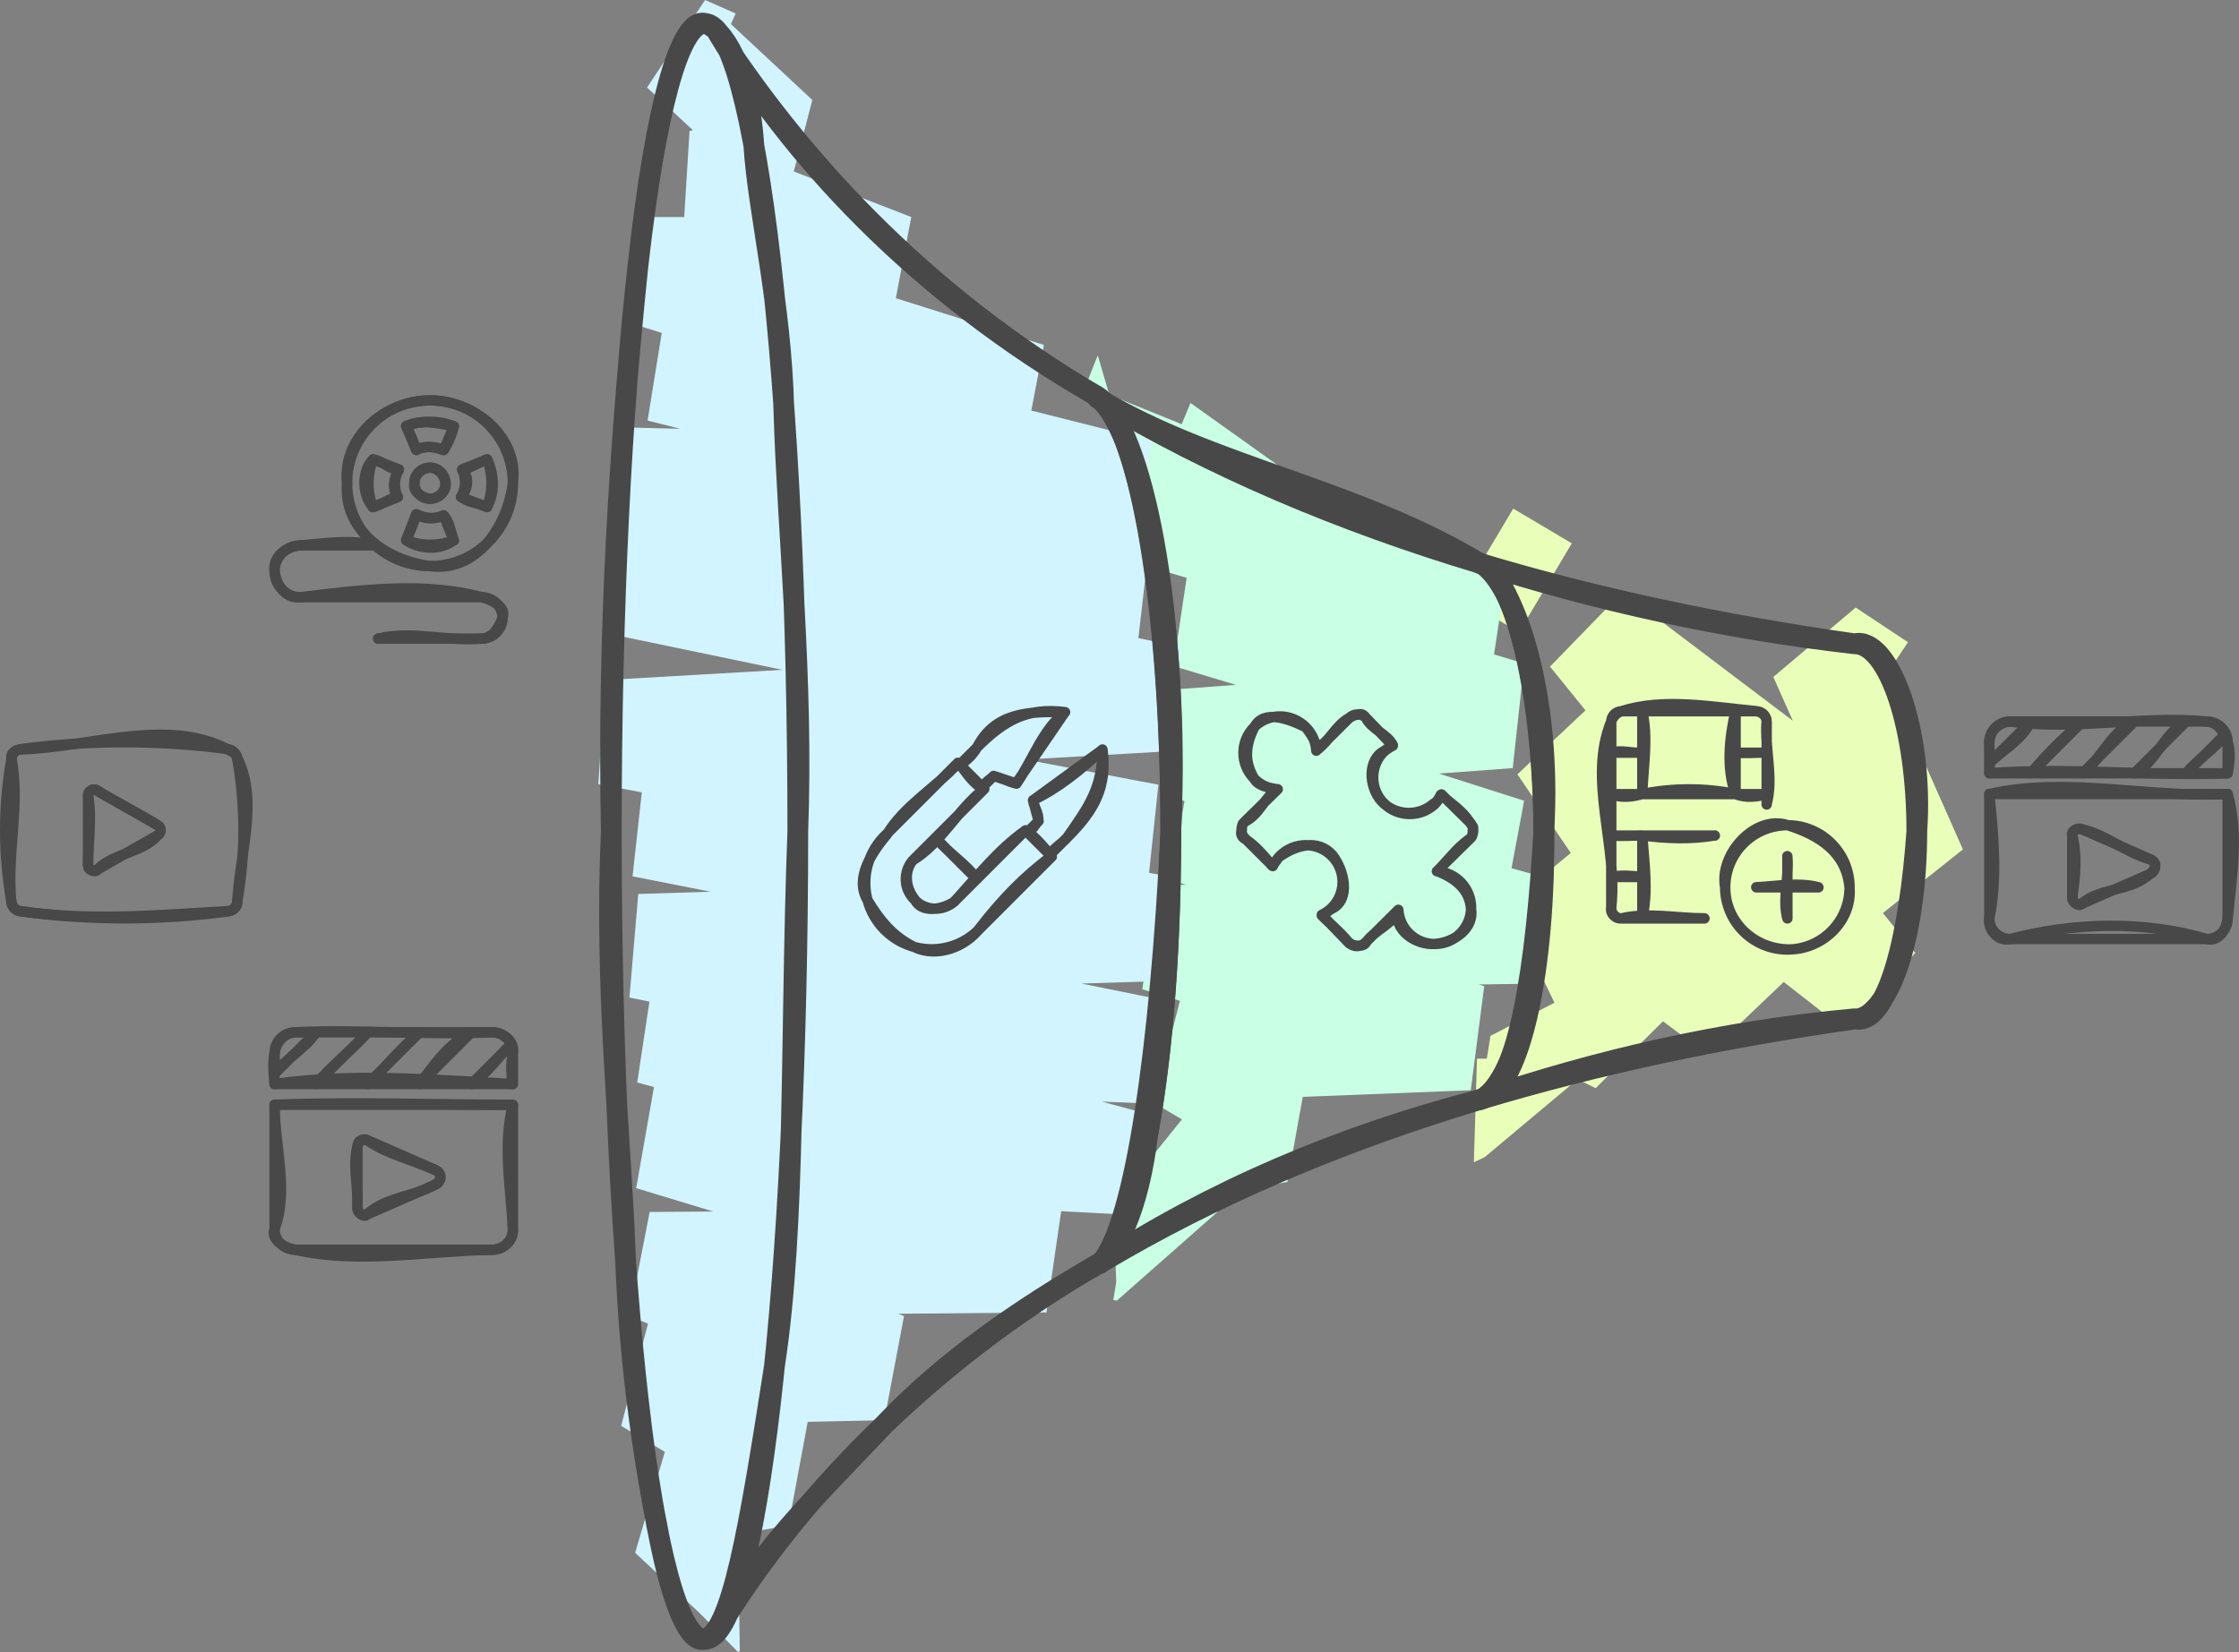 <?xml version="1.0" encoding="UTF-8" standalone="no"?>
<svg
   width="432.189"
   height="319"
   viewBox="0 0 432.189 319"
   style="clip-rule:evenodd;fill:none;fill-rule:evenodd;stroke:none;stroke-linecap:round;stroke-linejoin:round;stroke-miterlimit:1.5"
   version="1.1"
   id="svg154"
   sodipodi:docname="extraction.svg"
   inkscape:version="1.2.2 (b0a8486541, 2022-12-01)"
   xmlns:inkscape="http://www.inkscape.org/namespaces/inkscape"
   xmlns:sodipodi="http://sodipodi.sourceforge.net/DTD/sodipodi-0.dtd"
   xmlns="http://www.w3.org/2000/svg"
   xmlns:svg="http://www.w3.org/2000/svg">
  <rect x="0" y="0" width="432.189" height="319" fill="#808080" stroke="none"/>
  <defs
     id="defs158" />
  <sodipodi:namedview
     id="namedview156"
     pagecolor="#ffffff"
     bordercolor="#666666"
     borderopacity="1.0"
     inkscape:showpageshadow="2"
     inkscape:pageopacity="0.0"
     inkscape:pagecheckerboard="0"
     inkscape:deskcolor="#d1d1d1"
     showgrid="false"
     inkscape:zoom="1.7433775"
     inkscape:cx="246.36087"
     inkscape:cy="302.5736"
     inkscape:window-width="2558"
     inkscape:window-height="1550"
     inkscape:window-x="0"
     inkscape:window-y="24"
     inkscape:window-maximized="1"
     inkscape:current-layer="svg154" />
  <style
     id="fontImports">@import url(&quot;https://fonts.googleapis.com/css2?family=Shantell+Sans:wght@300..800&amp;display=block&quot;);</style>
  <g
     id="g-root-3.line_sy_1d3mbkf5b2o04-fill"
     data-item-order="-84717"
     transform="translate(388,280)"
     style="isolation:isolate;mix-blend-mode:normal" />
  <g
     id="g-root-2.line_sy_qn5onj5b41se-fill"
     data-item-order="-84709"
     transform="translate(316,428.822)"
     style="isolation:isolate;mix-blend-mode:normal" />
  <g
     id="g-root-1.line_sy_8vvo5r5b445k-fill"
     data-item-order="-84701"
     transform="translate(244,184)"
     style="isolation:isolate;mix-blend-mode:normal" />
  <g
     id="g-root-film_1hjfndb6f11qb-fill"
     data-item-order="0"
     transform="translate(118,280)"
     style="isolation:isolate;mix-blend-mode:normal" />
  <g
     id="g-root-film_1d2zuhb7td3pe-fill"
     data-item-order="0"
     transform="translate(66,340)"
     style="isolation:isolate;mix-blend-mode:normal" />
  <g
     id="g-root-cutt_1hjfwun5b41zd-fill"
     data-item-order="0"
     transform="translate(232,340)"
     style="isolation:isolate;mix-blend-mode:normal" />
  <g
     id="g-root-1_vbptzj5bkwzl-fill"
     data-item-order="0"
     transform="translate(304,340)"
     style="isolation:isolate;mix-blend-mode:normal" />
  <g
     id="g-root-add_zoeyof5bdw5h-fill"
     data-item-order="0"
     transform="translate(376,340)"
     style="isolation:isolate;mix-blend-mode:normal" />
  <g
     id="g-root-film_1upa8lr6f2gaw-fill"
     data-item-order="0"
     transform="translate(449,340)"
     style="isolation:isolate;mix-blend-mode:normal" />
  <g
     id="g-root-film_1lw5e6n6fjbib-fill"
     data-item-order="0"
     transform="translate(118,400)"
     style="isolation:isolate;mix-blend-mode:normal" />
  <g
     id="g-root-tf_1hap9n35b5iq0-stroke"
     data-item-order="-356400"
     transform="translate(-8,-8)"
     style="isolation:isolate;mix-blend-mode:normal" />
  <g
     id="g-root-tx_processu_v85r5b5gjz-stroke"
     data-item-order="0"
     transform="translate(34,28)"
     style="isolation:isolate;mix-blend-mode:normal" />
  <g
     id="g694"
     transform="translate(-76,-213.7)">
    <g
       id="g-root-3.cu_sy_1hjftov5b2n7v-fill"
       data-item-order="-84722"
       transform="translate(351.666,312.462)"
       style="isolation:isolate;mix-blend-mode:normal">
      <g
         id="3.cu_sy_1hjftov5b2n7v-fill"
         stroke="none"
         fill="#e9ffb9">
        <g
           id="g12">
          <path
             d="m 8.834,125.638 2.1,-1 19.1,-16 4,-18.8 -22,11.4 -0.7,4.4 h -1.9 z m 3.2,-24.4 20.3,10.1 15,-14.9 -13.3,-6.6 z m 35.3,-4.8 -16.2,-33.5 -15.8,13.1 17,35.3 z m -32,-20.4 38.6,28.8 14.7,-14 -37.5,-27.9 z m 53.3,14.8 -36.6,-54 -14.8,13.9 36.7,54.1 z m -51.4,-40.1 62.7,48.9 14.1,-14.4 -62,-48.4 z m 76.8,34.5 -56.5,-69.7 -14,14.4 56.4,69.7 z m -70.5,-55.3 63.6,48.1 16.1,-12.8 -65.7,-49.7 z m 79.7,35.3 -20.7,-46.7 -15.9,13.4 20.5,46.1 z m -36.6,-33.3 14.8,10 11.2,-16.7 -10.1,-6.7 z m -60.4,-15.4 11.3,6.8 10.2,-17.2 -11.3,-6.7 z"
             fill-rule="nonzero"
             id="path10" />
        </g>
      </g>
    </g>
    <g
       id="g-root-2.cu_sy_zs5t735b2pl1-fill"
       data-item-order="-84714"
       transform="translate(277.896,280.608)"
       style="isolation:isolate;mix-blend-mode:normal">
      <g
         id="2.cu_sy_zs5t735b2pl1-fill"
         stroke="none"
         fill="#c8ffe5">
        <g
           id="g19">
          <path
             d="m 13.004,184.092 0.7,0.1 19.4,-17.1 -16.9,-2.7 z m 20.1,-17 -0.2,-3.4 13.7,-2.4 3.8,-21 -19.8,3.5 -17.6,21.9 0.7,18.5 z m 17.3,-26.8 -24.4,-14.5 -5.2,20.2 25.8,15.3 z m -29.6,5.7 61.2,-2.4 2.6,-20.1 -58.6,2.3 z m 63.8,-22.5 -63.1,-19.5 -2.9,20.1 63.4,19.5 z m -66,0.6 76.8,-1.1 2.6,-20 -76.5,1 z m 79.4,-21.1 -70.5,-19.7 -3.4,19.8 71.3,19.9 z m -73.9,0.1 64.5,4.4 3.7,-19.8 -64.8,-4.4 z m 68.2,-15.4 -67.4,-21.5 -2.4,20.2 66.1,21.1 z m -69.8,-1.3 67.6,-5 2.2,-20.2 -67.4,5 z m 69.8,-25.2 -64.7,-19.5 -3,20 65.5,19.7 z m -67.7,0.5 61.5,0.4 3,-20 -61.5,-0.4 z m 64.5,-19.6 -69.6,-20.6 -3.7,19.8 70.3,20.8 z m -73.3,-0.8 22.8,1.8 7.1,-19.5 -26.2,-2.1 z m 29.9,-17.7 -17.8,-12.7 -1.7,4.1 -18.5,-7.5 2.3,-5.8 7.8,26.6 20.8,14.8 z"
             fill-rule="nonzero"
             id="path17" />
        </g>
      </g>
    </g>
    <g
       id="g-root-1.cu_sy_dbp6a75b43db-fill"
       data-item-order="-84706"
       transform="translate(184,208.224)"
       style="isolation:isolate;mix-blend-mode:normal">
      <g
         id="1.cu_sy_dbp6a75b43db-fill"
         stroke="none"
         fill="#d1f4ff">
        <g
           id="g26">
          <path
             d="m 34.5,324.476 0.3,-0.3 -0.4,-27.7 -13.9,13.8 z m -0.1,-28 -13.5,-12.6 -6.3,21.4 20.2,18.9 z m -19.8,8.8 29.6,-5.3 3.9,-21 -27.2,4.9 z m 33.5,-26.3 -30.9,-18.4 -5.3,20.2 32.3,19.2 z m -36.2,1.8 50.8,-1.1 3.8,-20.1 -49.3,1 z m 54.6,-21.2 -49.1,-20.1 -3.9,20.1 49.2,20.1 z m -53,0 80.5,-0.7 2.9,-20 -79.5,0.6 z m 83.4,-20.7 -78.6,-23.9 -3.5,19.9 79.2,24 z m -82.1,-4 94.1,5.1 3.2,-19.8 -93.8,-5.2 z m 97.3,-14.7 -94.1,-25.6 -3,19.9 93.9,25.5 z m -97.1,-5.7 99.7,4.1 2.4,-19.9 -99.1,-4.1 z m 102.1,-15.8 -101.9,-20.6 -1.7,20 101.2,20.5 z m -103.6,-0.6 103.2,-3.2 1.6,-20 -103.1,3.2 z m 104.8,-23.2 -102,-20.2 -2.2,20 102.6,20.2 z m -104.2,-0.2 99.4,2.2 2.1,-19.9 -99.3,-2.3 z m 101.5,-17.7 -106.8,-20.2 -1.3,20.1 106,20 z m -108.1,-0.1 110.9,-6.4 1.5,-20.1 -111.1,6.4 z m 112.4,-26.5 -107.5,-22.4 -2.2,20 108.2,22.5 z m -109.7,-2.4 101.4,1.9 2.3,-20 -101.5,-1.9 z m 103.7,-18.1 -102,-21.9 -2.4,20 102.1,21.9 z m -104.4,-1.9 101.9,2.5 2.8,-19.9 -102.3,-2.6 z m 104.7,-17.4 -94,-23.7 -3.2,19.8 94.4,23.8 z m -97.2,-3.9 72.7,5.2 3.8,-19.8 -73.3,-5.2 z m 76.5,-14.6 -78.2,-24.7 -3.1,20 77.5,24.5 z m -81.3,-4.7 h 51.9 l 3.8,-20 H 15.3 Z m 55.7,-20 -42.8,-16.6 -1.3,21 40.3,15.6 z m -44.1,4.4 19.3,-5 5.7,-22 -23.7,6 z m 25,-27 -20.7,-19.3 -11.2,16.9 26.2,24.4 z m -31.9,-2.4 9,4 8.1,-18.3 -5.9,-2.6 z"
             fill-rule="nonzero"
             id="path24" />
        </g>
      </g>
    </g>
    <g
       id="g-root-3.cu_sy_1hjftov5b2n7v-stroke"
       data-item-order="-84722"
       transform="translate(351.666,312.462)"
       style="isolation:isolate;mix-blend-mode:normal">
      <g
         id="3.cu_sy_1hjftov5b2n7v-stroke"
         fill="none"
         stroke-linecap="round"
         stroke-linejoin="round"
         stroke-miterlimit="4"
         stroke="#484848"
         stroke-width="4">
        <g
           id="g49">
          <path
             d="m 10.034,113.538 c 22.5,-7.6 46.8,-13.3 72.3,-15.6 6.4,1.6 10.6,-16.2 12,-36.2 1.4,-19.9 -5.6,-37.8 -12,-36.2 -25.4,-2.9 -49.7,-8.3 -72.3,-15.5 0.1,0 0.2,0.1 0.4,0.1 6.7,3.7 11.7,25.4 11.9,51.6 0.3,26.1 -4.4,49.5 -11.8,51.6 -0.2,0.1 -0.3,0.2 -0.5,0.2 m -0.027,-0.015 c 22.764,-6.843 47.01,-11.952 72.327,-15.536 6.627,0 12,-16.218 12,-36.224 0,-20.006 -5.373,-36.224 -12,-36.224 C 57.015,21.953 32.766,16.844 10,10 l 0.388,0.118 c 6.766,3.711 11.957,25.44 11.957,51.639 0,26.064 -5.116,47.742 -11.832,51.616 z"
             id="path47" />
        </g>
      </g>
    </g>
    <g
       id="g-root-2.cu_sy_zs5t735b2pl1-stroke"
       data-item-order="-84714"
       transform="translate(277.896,280.608)"
       style="isolation:isolate;mix-blend-mode:normal">
      <g
         id="2.cu_sy_zs5t735b2pl1-stroke"
         fill="none"
         stroke-linecap="round"
         stroke-linejoin="round"
         stroke-miterlimit="4"
         stroke="#484848"
         stroke-width="4">
        <g
           id="g67">
          <path
             d="m 10.304,177.092 c 21.5,-14 46.4,-24.7 73.5,-31.7 0.1,-0.1 0.3,-0.1 0.5,-0.2 7,-3.2 10.3,-25.6 11.8,-51.6 1.6,-26.1 -5.5,-47.4 -11.9,-51.6 -0.2,-0.1 -0.3,-0.1 -0.4,-0.1 -24.1,-14.5 -51.7,-18.6 -73.8,-31.9 0.2,0.1 0.3,0.3 0.5,0.3 7.4,6.6 15.6,41.2 13.6,83.3 -2,41.8 -6.9,75.6 -13.4,83.2 -0.1,0.1 -0.3,0.1 -0.4,0.3 M 10.3,177.052 C 32.295,163.867 57.011,153.422 83.777,145.376 l 0.506,-0.15 C 90.999,141.352 96.115,119.675 96.115,93.61 96.115,67.412 90.924,45.682 84.157,41.972 L 83.77,41.853 C 56.885,33.771 32.069,23.269 10,10 l 0.536,0.304 c 7.684,6.157 13.567,41.138 13.567,83.307 0,41.877 -5.766,76.67 -13.372,83.178 z"
             id="path65" />
        </g>
      </g>
    </g>
    <g
       id="g-root-1.cu_sy_dbp6a75b43db-stroke"
       data-item-order="-84706"
       transform="translate(184,208.224)"
       style="isolation:isolate;mix-blend-mode:normal">
      <g
         id="1.cu_sy_dbp6a75b43db-stroke"
         fill="none"
         stroke-linecap="round"
         stroke-linejoin="round"
         stroke-miterlimit="4"
         stroke="#484848"
         stroke-width="4">
        <g
           id="g85">
          <path
             d="m 10,165.976 c -1.4,29.9 1.8,57.8 2.7,81.6 0.8,22.7 3.9,41.5 6.5,54.5 2.5,12.7 5.7,20.8 8.8,19.9 5.2,-1.4 8.5,-20.6 13.5,-52.8 4.2,-27.3 3,-63.7 4.5,-103.2 1.1,-29.8 -2,-57.7 -2.7,-81.5 -0.5,-20.8 -5,-38.1 -5.8,-51.1 -1,-15.1 -6.1,-22.6 -9.5,-23.4 -5.3,-1.2 -10.4,20.6 -13.5,53.2 -2.7,27.4 -5.3,63.4 -4.5,102.8 m 20.1,155 c 6.8,-14.6 20.2,-27.3 33.2,-41.1 11.3,-11.8 25.6,-21.7 40.9,-30.5 3,-1.7 7.7,-10.1 9.4,-25.4 1.6,-14 3.5,-33.1 4.4,-58 1.7,-49 -7,-79.8 -14.4,-84.1 -34.9,-20 -59.2,-46.6 -73.5,-70.8 M 10,166 c 0,86.156 8.059,156 18,156 9.941,0 18,-69.844 18,-156 C 46,79.844 37.941,10 28,10 18.059,10 10,79.844 10,166 m 20.074,154.973 c 15.393,-25.741 41.081,-52.621 74.129,-71.62 5.661,-3.254 13.797,-31.006 13.797,-83.343 0,-49.071 -7.061,-79.804 -14.448,-84.139 C 68.921,61.551 45.324,34.677 30.096,11.045"
             id="path83" />
        </g>
      </g>
    </g>
    <g
       id="g-root-film_1hjfndb6f11qb-stroke"
       data-item-order="0"
       transform="translate(118,280)"
       style="isolation:isolate;mix-blend-mode:normal">
      <g
         id="film_1hjfndb6f11qb-stroke"
         fill="none"
         stroke-linecap="round"
         stroke-linejoin="round"
         stroke-miterlimit="4"
         stroke="#484848"
         stroke-width="2">
        <g
           id="g106">
          <path
             d="m 25,27 c -0.8,8.8 7.2,14.8 16,16 8.8,1.2 14.8,-7.2 16,-16 1.2,-8.8 -7.2,-16 -16,-16 -8.8,0 -17,7.2 -16,16 m 5.4,12 c -4.6,-1.2 -9.6,-0.4 -14.4,0 -2.8,0.2 -5.4,2.2 -5,5 0.4,2.8 2.2,5.4 5,5 11.6,-1.4 23.8,-3 35,0 2.2,0.6 4.8,2 4,4 -0.8,2 -1.8,3.8 -4,4 -6.6,0.6 -13.6,-1.6 -20,0 m 7,-30 c -0.4,1.6 1.4,2.8 3,3 1.6,0 3.2,-1.4 3,-3 -0.2,-1.6 -1.4,-3 -3,-3 -1.6,0 -3.2,1.4 -3,3 m 5.6,-6.4 c 1,-1.4 1.6,-3 2,-4.6 -3,-0.6 -6.4,-1.4 -9.2,0 0.8,1.4 1.4,3 2,4.6 1.4,-1 3.4,-0.6 5.2,0 M 35,24.4 c -1.8,0 -3.2,-1.8 -5,-2 -2.2,2.2 -2.2,6.8 0,9.2 1.6,-0.4 3,-1.6 4.8,-2 C 33.6,28.2 34,26 35,24.4 m 3.4,8.6 c -0.6,1.6 -1.2,3.4 -2,5 C 39,39.8 43,40 45.6,38 45,36.4 44.8,34.4 43.6,33.2 42,34 40,33.8 38.4,33 M 47,29.6 c 1.4,1.2 3.4,1.2 5,2 1.6,-2.8 1.4,-6.4 0,-9.2 -1.6,0.6 -3,1.6 -4.8,2 1.4,1.2 1.2,3.8 -0.2,5.2"
             id="path102" />
          <path
             d="m 25,27 c 0,8.837 7.163,16 16,16 8.837,0 16,-7.163 16,-16 0,-8.837 -7.163,-16 -16,-16 -8.837,0 -16,7.163 -16,16 z m 5.418,12 H 16 c -2.761,0 -5,2.239 -5,5 0,2.761 2.239,5 5,5 h 35 c 2.209,0 4,1.791 4,4 0,2.209 -1.791,4 -4,4 H 31 m 7,-30 c 0,1.657 1.343,3 3,3 1.657,0 3,-1.343 3,-3 0,-1.657 -1.343,-3 -3,-3 -1.657,0 -3,1.343 -3,3 z M 43.678,20.576 45.6,16 v 0 C 42.644,14.849 39.366,14.834 36.4,15.958 v -0.022 l 1.914,4.6 c 1.716,-0.709 3.643,-0.704 5.356,0.012 z M 35,24.32 30,22.4 v 0 c -1.154,2.955 -1.169,6.234 -0.042,9.2 h -0.024 l 4.844,-1.912 C 33.974,27.971 34.057,25.969 35,24.324 Z m 3.32,8.68 -1.92,5 v 0 c 2.95,1.148 6.22,1.164 9.18,0.044 v 0.022 L 43.666,33.222 C 41.951,34.024 39.953,33.941 38.31,33 Z M 47,29.682 52,31.6 v 0 c 1.152,-2.956 1.167,-6.233 0.044,-9.2 h 0.02 l -4.842,1.914 c 0.803,1.717 0.72,3.717 -0.222,5.362 z"
             id="path104" />
        </g>
      </g>
    </g>
    <g
       id="g-root-film_1d2zuhb7td3pe-stroke"
       data-item-order="0"
       transform="translate(66,340)"
       style="isolation:isolate;mix-blend-mode:normal">
      <g
         id="film_1d2zuhb7td3pe-stroke"
         fill="none"
         stroke-linecap="round"
         stroke-linejoin="round"
         stroke-miterlimit="4"
         stroke="#484848"
         stroke-width="2">
        <g
           id="g114">
          <path
             d="m 55.8,20 c -0.2,-0.8 -1,-1.2 -1.8,-1.6 -11.8,-6.2 -26.6,-0.4 -40,0 -1,0 -2,0.8 -1.8,1.6 1.8,9.2 -1,18.6 0,28 0.2,0.8 0.8,1.6 1.8,1.6 13.2,2 26.6,0.8 40,0 1,0 1.8,-0.8 1.8,-1.6 0.4,-9.4 4.2,-19.6 0,-28 M 28.6,26.2 c -0.4,0 -0.8,-0.2 -1,0.2 -0.4,0.2 -0.6,0.4 -0.6,0.8 0.8,4.4 0,9 0,13.6 0,0.4 0.2,0.8 0.6,0.8 C 28,41.8 28.4,42 28.6,41.8 31.6,38.4 37.6,38.4 40.4,35 40.8,34.6 41,34.4 41,34 c 0,-0.4 -0.2,-0.8 -0.6,-1 -3.8,-2.4 -8,-4.4 -11.8,-6.8"
             id="path110" />
          <path
             d="M 55.758,20.012 C 55.603,19.133 54.898,18.454 54.014,18.334 c -13.283,-1.778 -26.745,-1.778 -40.028,0 -0.885,0.12 -1.59,0.799 -1.744,1.678 -1.656,9.252 -1.656,18.724 0,27.976 0.155,0.879 0.86,1.557 1.744,1.678 13.283,1.778 26.745,1.778 40.028,0 0.885,-0.12 1.59,-0.799 1.744,-1.678 1.656,-9.252 1.656,-18.724 4e-6,-27.976 z M 28.614,26.296 C 28.28,26.106 27.87,26.108 27.538,26.3 27.206,26.493 27.001,26.848 27,27.232 v 13.536 c 9.77e-4,0.384 0.206,0.739 0.538,0.932 0.332,0.193 0.742,0.194 1.076,0.004 L 40.456,34.936 C 40.792,34.744 40.999,34.387 40.999,34 c 0,-0.387 -0.207,-0.744 -0.543,-0.936 z"
             id="path112" />
        </g>
      </g>
    </g>
    <g
       id="g-root-cutt_1hjfwun5b41zd-stroke"
       data-item-order="0"
       transform="translate(232,340)"
       style="isolation:isolate;mix-blend-mode:normal">
      <g
         id="cutt_1hjfwun5b41zd-stroke"
         fill="none"
         stroke-linecap="round"
         stroke-linejoin="round"
         stroke-miterlimit="4"
         stroke="#484848"
         stroke-width="2">
        <g
           id="g120">
          <path
             d="M 47,39 C 41.8,42.8 37.2,47.6 33.2,52.8 30.4,56.6 24.8,58.6 20.6,56.6 c -4.2,-2 -6.8,-5.2 -9.2,-9.2 -2.4,-4.2 0.8,-9 3.8,-12.6 3.4,-5.6 9.4,-9 13.8,-13.8 1.6,1.8 2.8,4.2 5,5 C 28.8,30 25.8,36.4 20.2,39.8 18.4,42 18.8,45.2 20.6,47.4 c 1.2,2.6 5.2,2 7.6,0.4 C 32.6,43 36.6,37.8 42,34 c 2,1.4 3.4,3.2 5,5 M 24.6,35.4 c 2.4,3 5.8,5 8,8 M 29.2,21.4 c 1.4,-0.8 2.6,-2 3.4,-3.4 3.4,-6.6 9.6,-7 17,-6.8 -4.4,3.4 -6.2,9.2 -9.4,13.8 -1.6,-0.4 -3,-1.2 -4.4,-1.4 -0.8,0.6 -1.6,1.2 -2.2,2 m 13,13.2 C 47.4,37.4 49,36.6 50,35.4 54.2,29.4 56.8,25.8 56.8,18.4 c -4,3.8 -8.4,7.4 -13.4,9.8 0.2,1.4 1.2,2.6 1,4 C 43.8,33 43.2,34 42.4,34.4 m 4.63,4.692 -13.774,13.774 c -3.192,3.452 -8.016,4.88 -12.573,3.723 -4.557,-1.157 -8.114,-4.715 -9.272,-9.272 -1.157,-4.557 0.271,-9.381 3.723,-12.573 l 13.774,-13.774 5.074,5.074 -13.782,13.774 C 18.264,42.043 18.423,45.399 20.562,47.43 c 2.031,2.139 5.387,2.298 7.612,0.362 L 41.948,34.018 Z m -22.472,-3.624 7.974,7.974 M 29.27,21.334 32.6,18 c 5.218,-5.214 9.648,-7.73 16.966,-6.816 l -9.424,13.774 -4.342,-1.45 -2.182,2.174 M 46.666,38.73 50,35.4 C 55.214,30.184 57.73,25.754 56.816,18.436 l -13.416,9.784 1.088,3.986 -2.174,2.176"
             id="path118" />
        </g>
      </g>
    </g>
    <g
       id="g-root-1_vbptzj5bkwzl-stroke"
       data-item-order="0"
       transform="translate(304,340)"
       style="isolation:isolate;mix-blend-mode:normal">
      <g
         id="1_vbptzj5bkwzl-stroke"
         fill="none"
         stroke-linecap="round"
         stroke-linejoin="round"
         stroke-miterlimit="4"
         stroke="#484848"
         stroke-width="2">
        <g
           id="g126">
          <path
             d="m 24.057,14.114 c 1.029,1.371 2.057,2.743 2.057,4.457 C 28.514,16.857 29.886,13.771 32.286,12.4 32.971,12.057 33.314,11.714 34,11.714 c 0.686,-0.343 1.371,0 1.714,0.686 1.029,2.057 4.114,3.086 5.143,5.143 -0.686,0.343 -1.371,1.029 -2.057,1.371 -3.086,2.057 -2.4,7.543 0.343,9.943 2.743,2.4 6.857,2.4 9.6,0 0.686,-0.343 1.029,-1.029 1.371,-1.714 2.057,1.714 4.114,3.086 5.486,5.143 0.343,0.686 1.029,1.029 0.686,1.714 0,0.686 0,1.371 -0.686,1.714 -2.4,1.714 -4.114,4.114 -6.171,6.171 3.429,1.371 6.171,3.429 6.514,7.2 0.686,3.771 -3.086,6.514 -6.857,6.857 -3.771,0.343 -8.229,-2.743 -7.2,-6.514 -1.029,2.743 -4.457,3.771 -6.171,6.171 -0.343,0.686 -1.029,0.686 -1.714,0.686 -0.686,0 -1.371,-0.343 -1.714,-0.686 -1.714,-2.057 -3.429,-3.429 -5.143,-5.143 0.686,-0.343 1.371,-1.029 2.057,-1.371 3.429,-1.714 2.4,-7.2 0,-10.286 -2.743,-3.086 -6.857,-2.057 -10.286,0.343 -0.343,0.343 -0.686,1.029 -1.371,1.714 C 16.171,39.143 14.457,37.086 12.4,35.714 11.714,35.371 11.371,34.686 11.714,34 c 0,-0.686 0,-1.371 0.686,-1.714 2.743,-1.371 3.771,-4.8 6.171,-6.171 C 16.857,25.771 14.8,25.429 14.114,24.057 c -2.057,-3.429 -1.714,-6.514 0,-9.943 1.714,-3.429 6.514,-1.714 9.943,0 M 24.023,14.08 c 1.235,1.207 1.97,2.835 2.057,4.56 L 32.354,12.4 c 0.436,-0.489 1.06,-0.768 1.714,-0.768 0.655,0 1.278,0.279 1.714,0.768 l 5.074,5.28 c -0.721,0.349 -1.381,0.813 -1.954,1.371 -2.537,2.79 -2.435,7.08 0.231,9.746 2.666,2.666 6.956,2.768 9.746,0.231 0.559,-0.574 1.022,-1.234 1.371,-1.954 l 5.349,5.28 c 0.489,0.436 0.768,1.06 0.768,1.714 0,0.655 -0.279,1.278 -0.768,1.714 l -6.24,6.137 c 3.765,0.228 6.679,3.386 6.603,7.157 -0.076,3.771 -3.115,6.81 -6.886,6.886 -3.771,0.076 -6.93,-2.838 -7.157,-6.603 l -6.274,6.24 c -0.436,0.489 -1.06,0.768 -1.714,0.768 -0.655,0 -1.278,-0.279 -1.714,-0.768 L 27.143,50.32 c 0.721,-0.349 1.381,-0.813 1.954,-1.371 2.755,-2.774 2.74,-7.256 -0.034,-10.011 -2.774,-2.755 -7.256,-2.74 -10.011,0.034 -0.559,0.574 -1.022,1.234 -1.371,1.954 L 12.4,35.646 c -0.489,-0.436 -0.768,-1.06 -0.768,-1.714 0,-0.655 0.279,-1.278 0.768,-1.714 L 18.64,26.08 C 16.915,25.993 15.287,25.258 14.08,24.023 c -2.745,-2.746 -2.744,-7.197 8.61e-4,-9.942 2.745,-2.745 7.196,-2.746 9.942,-8.61e-4 z"
             id="path124" />
        </g>
      </g>
    </g>
    <g
       id="g-root-add_zoeyof5bdw5h-stroke"
       data-item-order="0"
       transform="translate(376,340)"
       style="isolation:isolate;mix-blend-mode:normal">
      <g
         id="add_zoeyof5bdw5h-stroke"
         fill="none"
         stroke-linecap="round"
         stroke-linejoin="round"
         stroke-miterlimit="4"
         stroke="#484848"
         stroke-width="2">
        <g
           id="g132">
          <path
             d="m 41,29 c 1.4,-5.2 -0.4,-10.6 0,-16 0,-1 -0.8,-1.8 -2,-2 -8.6,-0.8 -17.8,-2.6 -26,0 -1,0.4 -1.6,1 -2,2 -4.6,11.2 1.4,24.2 0,36 -0.2,1.2 1,2.2 2,2 5.2,-1.2 10.6,0 16,0 m 6,-40 c -1.2,5.2 -1.8,11 0,16 -5.8,-1.2 -12.2,-1.2 -18,0 0.2,-5.4 1.2,-10.8 0,-16 m 0,8 c -2,0.2 -4,-0.6 -6,0 m 6,8 c -2,0.6 -4.2,0.8 -6,0 m 30,-8 c -2,0 -4,0.2 -6,0 m 6,8 c -1.8,0.6 -4.2,0.8 -6,0 M 17,51 c 1.2,-5.2 0.4,-10.6 0,-16 4.6,0.6 9.4,0.8 14,0 m -14,0 c -2,0 -4,0.2 -6,0 m 6,8 c -2,-0.2 -4,-0.4 -6,0 m 22,2 c 0,6.6 5.4,11.8 12,12 6.6,0.2 12.6,-5.4 12,-12 C 56.4,38.4 51.4,35 45,33 38.8,31 31.8,38.6 33,45 m 12,-6 c 0.4,4 -1,8.2 0,12 m 6,-6 C 47.2,44 43,44.8 39,45 M 41.018,29.026 V 13.026 c 0,-1.105 -0.895,-2 -2,-2 H 13.018 c -1.105,0 -2,0.895 -2,2 v 36 c 0,1.105 0.895,2 2,2 h 16 M 35.018,11.026 V 27.026 H 17.018 V 11.026 m 0,8 h -6 m 6,8 h -6 m 30,-8 h -6 m 6,8 h -6 M 17.018,51.026 v -16 h 14 m -14,0 h -6 m 6,8 h -6 m 22,2 c 4e-6,6.627 5.373,12 12,12 6.627,0 12,-5.373 12,-12 0,-6.627 -5.373,-12 -12,-12 -6.627,0 -12,5.373 -12,12 z m 12,-6 v 12 m 6,-6 H 39.018"
             id="path130" />
        </g>
      </g>
    </g>
    <g
       id="g-root-film_1upa8lr6f2gaw-stroke"
       data-item-order="0"
       transform="translate(449,340)"
       style="isolation:isolate;mix-blend-mode:normal">
      <g
         id="film_1upa8lr6f2gaw-stroke"
         fill="none"
         stroke-linecap="round"
         stroke-linejoin="round"
         stroke-miterlimit="4"
         stroke="#484848"
         stroke-width="2">
        <g
           id="g140">
          <path
             d="m 11,27 c 15,-3.4 30.6,0.8 46,0 2.2,7.6 0.8,16 0,24 -0.2,2.2 -1.8,4.6 -4,4 -12.2,-3.6 -25.8,-3.2 -38,0 -2.2,0.6 -4.4,-1.8 -4,-4 1.6,-7.8 0.8,-16 0,-24 m 4,-14 c 12.6,1.8 25.4,-1.2 38,0 2.2,0.2 3.2,2 4,4 0.6,1.8 0.4,4 0,6 -15.4,0.6 -30.8,-1.2 -46,0 0.2,-2 0,-4 0,-6 0,-2.2 1.8,-3.8 4,-4 M 28.8,33.8 C 28.4,33.6 28,33.8 27.6,34 c -0.4,0 -0.8,0.6 -0.6,1 1,3.8 0.6,8 0,12 0,0.4 0.4,0.8 0.6,1 0.2,0.4 1,0.6 1.2,0.2 C 32.4,45 38.6,45.8 42,42.4 42.6,42 42.8,41.6 43,41 43.2,40.4 42.6,39.8 42,39.6 37.4,38.4 33.6,34.8 28.8,33.8 M 19,23 c 3,-3.6 6.4,-7 10,-10 m 0,10 c 3.8,-3 5.6,-8.2 10,-10 m 0,10 c 4.2,-2 5.8,-8 10,-10 m 0,10 c 2.2,-2.8 5.6,-4.6 7.6,-7.6 M 11,21 c 2.8,-2.6 6.4,-4.6 8,-8"
             id="path136" />
          <path
             d="m 11,27 h 46 v 0 24 c 0,2.209 -1.791,4 -4,4 H 15 c -2.209,0 -4,-1.791 -4,-4 z m 4,-14 h 38 c 2.209,0 4,1.791 4,4 v 6 0 H 11 v 0 -6 c 0,-2.209 1.791,-4 4,-4 z M 28.832,33.8 C 28.427,33.623 27.961,33.662 27.591,33.904 27.222,34.146 26.999,34.558 27,35 v 12 c -5.23e-4,0.442 0.222,0.854 0.591,1.096 0.369,0.242 0.836,0.281 1.241,0.104 L 42.084,42.4 C 42.64,42.157 43,41.607 43,41 c 0,-0.607 -0.359,-1.157 -0.916,-1.4 z M 19,23 29,13 m 0,10 10,-10 m 0,10 10,-10 m 0,10 7.646,-7.646 M 11,21 19,13"
             id="path138" />
        </g>
      </g>
    </g>
    <g
       id="g-root-film_1lw5e6n6fjbib-stroke"
       data-item-order="0"
       transform="translate(118,400)"
       style="isolation:isolate;mix-blend-mode:normal">
      <g
         id="film_1lw5e6n6fjbib-stroke"
         fill="none"
         stroke-linecap="round"
         stroke-linejoin="round"
         stroke-miterlimit="4"
         stroke="#484848"
         stroke-width="2">
        <g
           id="g148">
          <path
             d="m 11,27 c 15.4,-0.6 30.6,0 46,0 -2,7.8 -0.4,16 0,24 0.2,2.2 -1.8,4 -4,4 -12.6,0.2 -25.6,2.8 -38,0 -2.2,-0.4 -4.8,-2 -4,-4 2.8,-7.4 0,-16 0,-24 m 4,-14 c 12.6,-0.6 25.4,0.6 38,0 2.2,0 4.4,1.8 4,4 -0.4,2 -0.4,4 0,6 -15.4,-0.8 -30.8,-2.2 -46,0 -0.2,-2 -0.4,-4 0,-6 0.4,-2.2 1.8,-3.8 4,-4 M 28.8,33.8 C 28.4,33.6 28,33.8 27.6,34 c -0.4,0 -0.4,0.6 -0.6,1 -1,3.8 0.2,8 0,12 0,0.4 0.4,0.8 0.6,1 0.2,0.4 1,0.6 1.2,0.2 3.6,-3.4 9,-3.4 13.2,-5.8 C 42.6,42 43,41.6 43,41 c 0,-0.6 -0.4,-1.2 -1,-1.4 -4.4,-2 -9.2,-3 -13.2,-5.8 M 19,23 c 3,-3.6 6.8,-6.4 10,-10 m 0,10 c 3.4,-3.2 6.4,-7 10,-10 m 0,10 c 2.8,-3.8 5.8,-8 10,-10 m 0,10 c 3,-2 5,-5 7.6,-7.6 M 11,21 c 2.2,-3 6,-4.8 8,-8"
             id="path144" />
          <path
             d="m 11,27 h 46 v 0 24 c 0,2.209 -1.791,4 -4,4 H 15 c -2.209,0 -4,-1.791 -4,-4 z m 4,-14 h 38 c 2.209,0 4,1.791 4,4 v 6 0 H 11 v 0 -6 c 0,-2.209 1.791,-4 4,-4 z M 28.832,33.8 C 28.427,33.623 27.961,33.662 27.591,33.904 27.222,34.146 26.999,34.558 27,35 v 12 c -5.23e-4,0.442 0.222,0.854 0.591,1.096 0.369,0.242 0.836,0.281 1.241,0.104 L 42.084,42.4 C 42.64,42.157 43,41.607 43,41 c 0,-0.607 -0.359,-1.157 -0.916,-1.4 z M 19,23 29,13 m 0,10 10,-10 m 0,10 10,-10 m 0,10 7.646,-7.646 M 11,21 19,13"
             id="path146" />
        </g>
      </g>
    </g>
  </g>
</svg>
